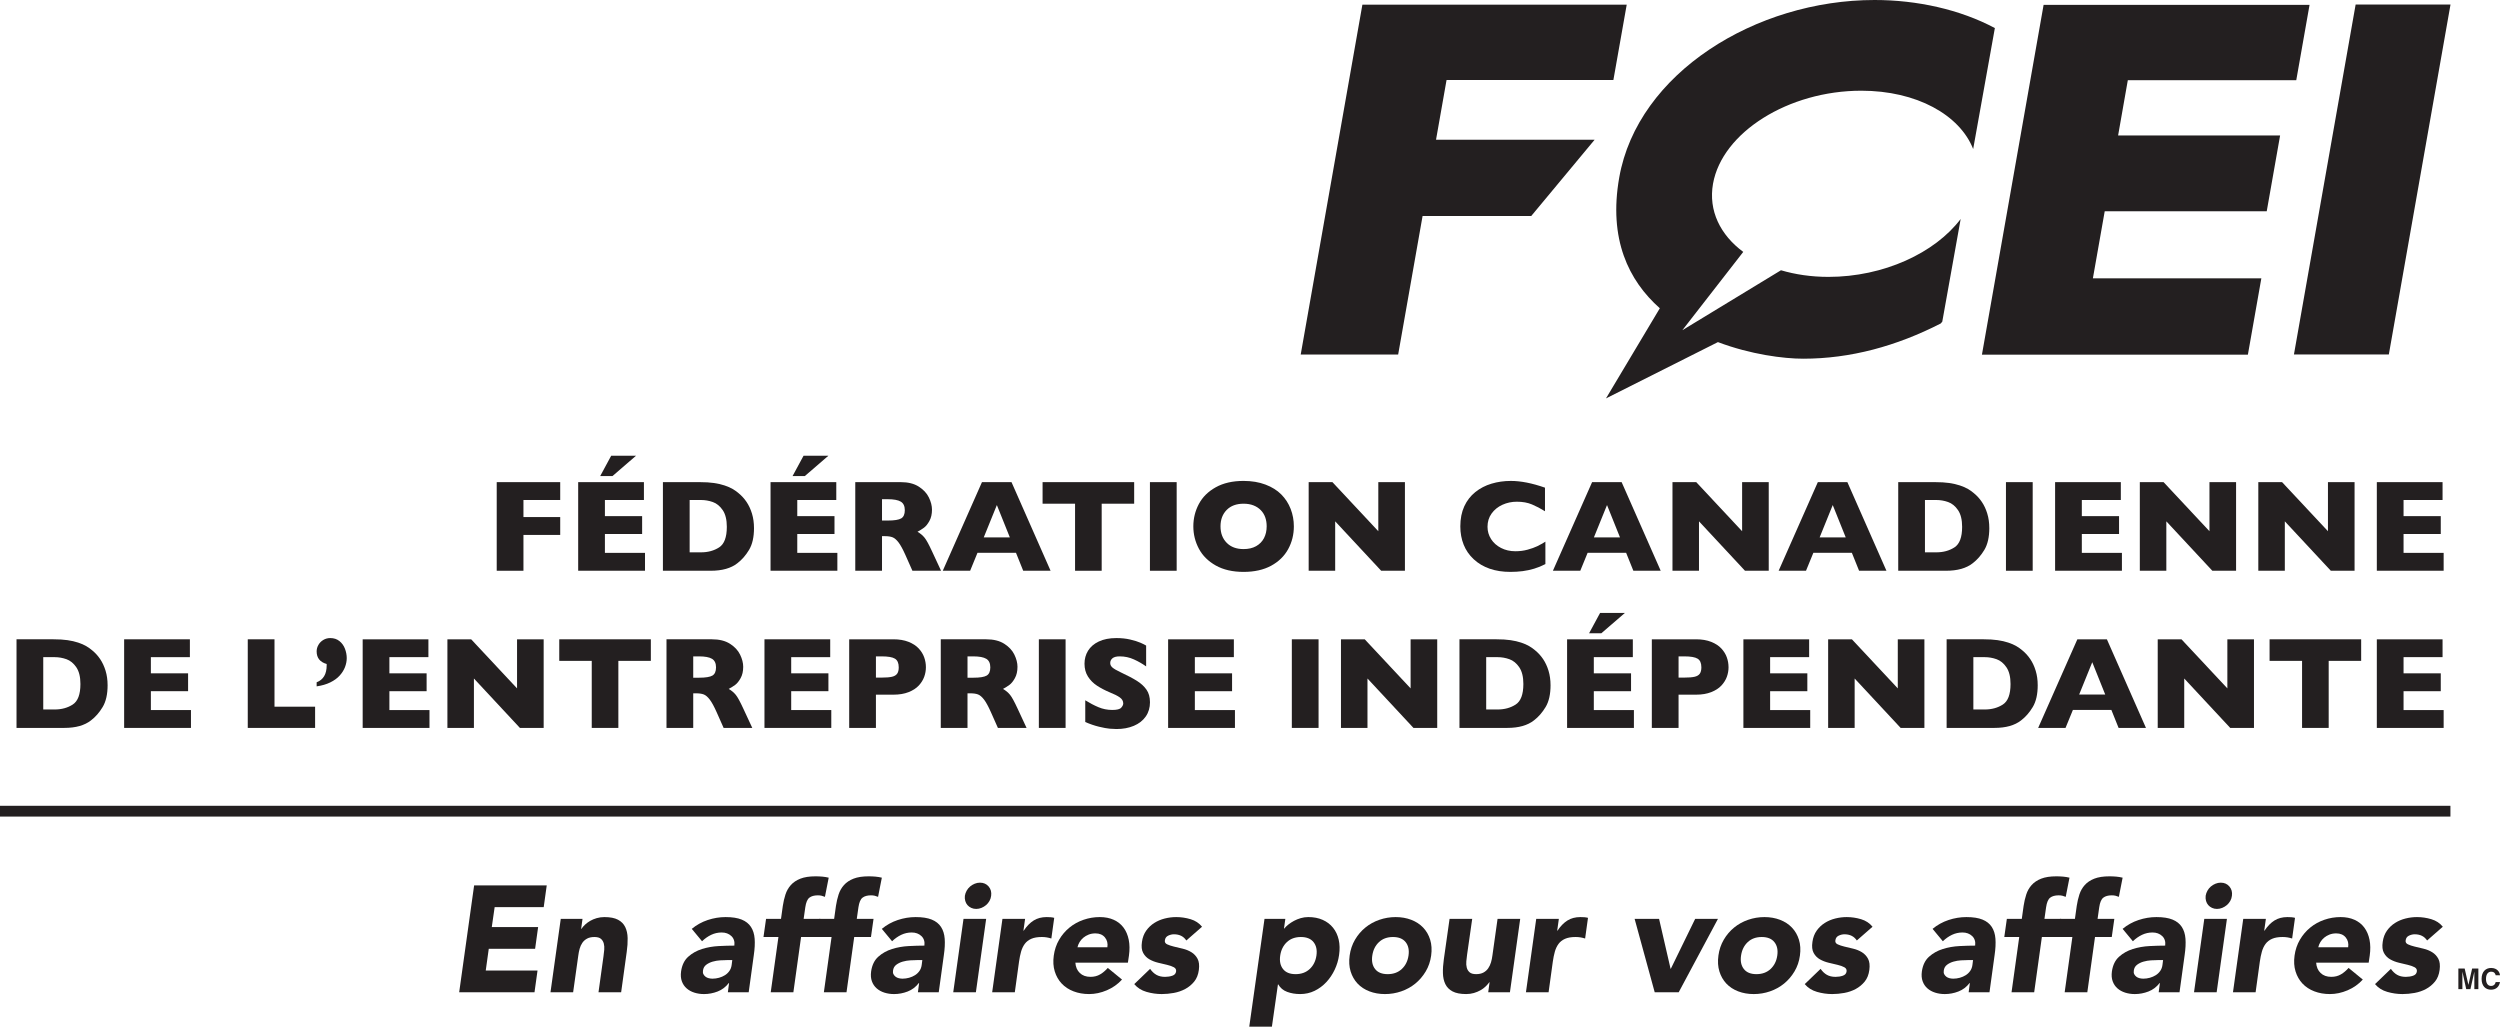 <?xml version="1.0" encoding="UTF-8"?><svg id="Layer_1" xmlns="http://www.w3.org/2000/svg" viewBox="0 0 347.794 142.828"><defs><style>.cls-1{stroke:#231f20;stroke-width:1.5px;}.cls-1,.cls-2{fill:#231f20;}</style></defs><g><path class="cls-2" d="M258.934,12.619c7.699,0,13.688,3.357,15.568,8.111l3.018-16.826c-4.848-2.584-10.812-3.904-16.736-3.904-16.533,0-32.963,10.178-35.52,24.691-1.512,8.562,1.297,14.347,5.647,18.193l-7.492,12.543,15.574-7.834c4.555,1.72,9.129,2.309,11.873,2.309,6.564,0,12.965-1.748,19.123-4.9l.215-.252,2.559-14.285c-3.572,4.726-10.723,8.055-18.395,8.055-2.393,0-4.609-.334-6.604-.922l-13.719,8.34,8.471-10.893c-3.191-2.359-4.865-5.725-4.207-9.48,1.266-7.146,10.494-12.945,20.625-12.945Z"/><polygon class="cls-2" points="327.711 .627 340.91 .627 332.328 49.316 319.127 49.316 327.711 .627"/><line class="cls-1" x1="340.898" y1="112.85" y2="112.85"/><g><path class="cls-2" d="M77.936,74.418h-5.115v4.984h-3.719v-12.328h8.834v2.484h-5.115v2.375h5.115v2.484Z"/><path class="cls-2" d="M89.732,79.402h-9.297v-12.328h9.146v2.484h-5.427v2.25h5.178v2.484h-5.178v2.625h5.578v2.484Zm-1.25-16l-3.278,2.828h-1.706l1.528-2.828h3.456Z"/><path class="cls-2" d="M104.895,73.461c0,1.262-.23,2.275-.69,3.039-.46,.766-1.001,1.383-1.624,1.857-.883,.697-2.119,1.045-3.707,1.045h-6.651v-12.328h5.122c.769,0,1.43,.041,1.978,.121,.549,.08,1.042,.193,1.48,.34,.439,.144,.812,.309,1.12,.49,.309,.182,.584,.377,.827,.586,.421,.344,.79,.748,1.108,1.217,.316,.469,.568,1.01,.756,1.625,.186,.617,.28,1.285,.28,2.008Zm-3.781-.16c0-.998-.191-1.777-.573-2.336-.382-.559-.842-.934-1.377-1.123-.537-.189-1.083-.283-1.64-.283h-1.582v7.281h1.582c.972,0,1.812-.231,2.523-.691,.711-.461,1.066-1.41,1.066-2.848Z"/><path class="cls-2" d="M116.492,79.402h-9.296v-12.328h9.146v2.484h-5.427v2.25h5.178v2.484h-5.178v2.625h5.577v2.484Zm-1.249-16l-3.278,2.828h-1.706l1.528-2.828h3.456Z"/><path class="cls-2" d="M130.92,79.402h-3.988l-.971-2.188c-.356-.801-.677-1.387-.961-1.758-.285-.371-.562-.607-.833-.711-.27-.103-.618-.156-1.046-.156h-.418v4.812h-3.719v-12.328h6.323c1.02,0,1.856,.207,2.508,.623,.652,.416,1.122,.92,1.409,1.512,.288,.594,.432,1.158,.432,1.691,0,.623-.12,1.149-.359,1.578-.24,.432-.493,.744-.759,.939-.267,.195-.566,.383-.897,.561,.397,.23,.724,.506,.981,.822s.608,.959,1.053,1.926l1.244,2.676Zm-5.045-8.424c0-.568-.188-.967-.562-1.192-.374-.225-.983-.338-1.826-.338h-.784v2.969h.802c.909,0,1.531-.1,1.866-.297,.336-.199,.504-.58,.504-1.142Z"/><path class="cls-2" d="M146.154,79.402h-3.808l-1.006-2.5h-5.354l-1.023,2.5h-3.808l5.453-12.328h4.11l5.436,12.328Zm-5.667-4.641l-1.806-4.5-1.824,4.5h3.63Z"/><path class="cls-2" d="M157.783,70.074h-4.52v9.328h-3.703v-9.328h-4.519v-3h12.742v3Z"/><path class="cls-2" d="M163.695,79.402h-3.719v-12.328h3.719v12.328Z"/><path class="cls-2" d="M179.998,73.227c0,1.15-.266,2.209-.795,3.174-.529,.967-1.32,1.734-2.369,2.305-1.049,.568-2.326,.854-3.832,.854-1.523,0-2.812-.297-3.867-.889-1.055-.594-1.838-1.373-2.352-2.34-.512-.967-.769-2.002-.769-3.103,0-1.109,.255-2.145,.765-3.109,.51-.963,1.293-1.74,2.352-2.33,1.058-.59,2.348-.885,3.871-.885,1.139,0,2.152,.17,3.045,.508,.893,.338,1.627,.795,2.201,1.373,.574,.578,1.01,1.252,1.307,2.02,.295,.767,.443,1.576,.443,2.424Zm-3.781,0c0-.463-.066-.883-.203-1.266-.137-.383-.344-.713-.621-.994-.275-.281-.611-.5-1.01-.658-.399-.156-.857-.234-1.381-.234-.996,0-1.781,.289-2.352,.871-.569,.578-.855,1.34-.855,2.281s.286,1.703,.859,2.285c.573,.584,1.355,.875,2.347,.875,.684,0,1.266-.135,1.746-.404,.48-.27,.846-.643,1.096-1.119,.248-.476,.373-1.022,.373-1.637Z"/><path class="cls-2" d="M195.451,79.402h-3.305l-6.399-6.875v6.875h-3.688v-12.328h3.305l6.383,6.828v-6.828h3.703v12.328Z"/><path class="cls-2" d="M214.99,78.473c-.512,.268-1.033,.48-1.566,.641-.535,.16-1.072,.275-1.615,.344-.541,.066-1.104,.102-1.686,.102-1.074,0-2.035-.148-2.887-.445-.85-.295-1.586-.732-2.211-1.31-.625-.578-1.092-1.254-1.402-2.029-.31-.773-.465-1.623-.465-2.547,0-1.063,.184-1.992,.549-2.789,.367-.797,.881-1.459,1.541-1.988,.66-.527,1.41-.916,2.256-1.168,.846-.252,1.736-.379,2.674-.379,1.398,0,2.984,.312,4.758,.938v3.279c-.609-.381-1.215-.695-1.81-.947-.596-.252-1.297-.379-2.103-.379-.719,0-1.387,.143-2.01,.426-.623,.285-1.125,.689-1.504,1.217-.381,.527-.568,1.143-.568,1.848,0,.621,.164,1.191,.496,1.709s.793,.93,1.385,1.234c.59,.305,1.256,.457,1.998,.457,.598,0,1.164-.072,1.697-.219,.533-.145,.982-.307,1.35-.484,.363-.178,.738-.389,1.125-.631v3.123Z"/><path class="cls-2" d="M231.035,79.402h-3.807l-1.006-2.5h-5.355l-1.022,2.5h-3.809l5.453-12.328h4.109l5.436,12.328Zm-5.666-4.641l-1.805-4.5-1.824,4.5h3.629Z"/><path class="cls-2" d="M246.062,79.402h-3.303l-6.4-6.875v6.875h-3.688v-12.328h3.305l6.383,6.828v-6.828h3.703v12.328Z"/><path class="cls-2" d="M262.439,79.402h-3.807l-1.006-2.5h-5.355l-1.024,2.5h-3.807l5.453-12.328h4.109l5.436,12.328Zm-5.666-4.641l-1.807-4.5-1.822,4.5h3.629Z"/><path class="cls-2" d="M276.748,73.461c0,1.262-.231,2.275-.689,3.039-.459,.766-1.002,1.383-1.623,1.857-.885,.697-2.121,1.045-3.709,1.045h-6.65v-12.328h5.121c.771,0,1.43,.041,1.978,.121,.549,.08,1.041,.193,1.48,.34,.44,.144,.812,.309,1.121,.49,.307,.182,.584,.377,.826,.586,.422,.344,.791,.748,1.107,1.217,.318,.469,.57,1.01,.756,1.625,.188,.617,.281,1.285,.281,2.008Zm-3.781-.16c0-.998-.191-1.777-.574-2.336-.381-.559-.84-.934-1.377-1.123-.535-.189-1.082-.283-1.639-.283h-1.582v7.281h1.582c.971,0,1.812-.231,2.523-.691,.711-.461,1.066-1.41,1.066-2.848Z"/><path class="cls-2" d="M282.783,79.402h-3.719v-12.328h3.719v12.328Z"/><path class="cls-2" d="M295.197,79.402h-9.297v-12.328h9.145v2.484h-5.426v2.25h5.178v2.484h-5.178v2.625h5.578v2.484Z"/><path class="cls-2" d="M311.078,79.402h-3.303l-6.4-6.875v6.875h-3.688v-12.328h3.305l6.383,6.828v-6.828h3.703v12.328Z"/><path class="cls-2" d="M327.562,79.402h-3.303l-6.4-6.875v6.875h-3.688v-12.328h3.305l6.383,6.828v-6.828h3.703v12.328Z"/><path class="cls-2" d="M339.955,79.402h-9.297v-12.328h9.145v2.484h-5.426v2.25h5.178v2.484h-5.178v2.625h5.578v2.484Z"/><path class="cls-2" d="M14.97,95.324c0,1.262-.23,2.275-.69,3.039-.46,.766-1.001,1.383-1.624,1.857-.883,.697-2.119,1.045-3.707,1.045H2.298v-12.328H7.42c.769,0,1.43,.041,1.978,.121,.549,.08,1.042,.193,1.48,.34,.439,.144,.812,.309,1.12,.49,.309,.182,.584,.377,.827,.586,.421,.344,.79,.748,1.108,1.217,.316,.469,.568,1.01,.756,1.625,.186,.617,.28,1.285,.28,2.008Zm-3.781-.16c0-.998-.191-1.777-.573-2.336s-.842-.934-1.377-1.123c-.537-.189-1.083-.283-1.64-.283h-1.582v7.281h1.582c.972,0,1.813-.231,2.523-.691,.711-.461,1.066-1.41,1.066-2.848Z"/><path class="cls-2" d="M26.566,101.266h-9.296v-12.328h9.146v2.484h-5.427v2.25h5.178v2.484h-5.178v2.625h5.577v2.484Z"/><path class="cls-2" d="M43.836,101.266h-9.368v-12.328h3.719v9.375h5.649v2.953Z"/><path class="cls-2" d="M48.237,91.564c0,.398-.079,.805-.235,1.223-.157,.418-.403,.813-.738,1.186-.335,.375-.773,.693-1.315,.961-.543,.266-1.175,.449-1.898,.551v-.568c.931-.35,1.395-1.135,1.395-2.355v-.188c-.931-.266-1.395-.85-1.395-1.75,0-.32,.083-.623,.249-.91s.394-.518,.685-.689c.29-.172,.61-.258,.96-.258,.504,0,.93,.139,1.275,.418,.348,.277,.604,.633,.769,1.066,.166,.434,.249,.871,.249,1.315Z"/><path class="cls-2" d="M59.75,101.266h-9.296v-12.328h9.145v2.484h-5.427v2.25h5.178v2.484h-5.178v2.625h5.577v2.484Z"/><path class="cls-2" d="M75.633,101.266h-3.304l-6.399-6.875v6.875h-3.688v-12.328h3.305l6.383,6.828v-6.828h3.703v12.328Z"/><path class="cls-2" d="M90.544,91.938h-4.519v9.328h-3.703v-9.328h-4.519v-3h12.741v3Z"/><path class="cls-2" d="M104.656,101.266h-3.988l-.97-2.188c-.356-.801-.677-1.387-.962-1.758-.284-.371-.561-.607-.832-.711-.27-.103-.618-.156-1.045-.156h-.419v4.812h-3.719v-12.328h6.323c1.02,0,1.855,.207,2.508,.623s1.122,.92,1.409,1.512c.288,.594,.432,1.158,.432,1.691,0,.623-.12,1.148-.359,1.578-.24,.432-.493,.744-.759,.94-.267,.195-.566,.383-.896,.56,.397,.231,.724,.506,.981,.822,.258,.316,.608,.959,1.053,1.926l1.243,2.676Zm-5.044-8.424c0-.568-.188-.967-.562-1.191-.374-.225-.982-.338-1.826-.338h-.784v2.969h.802c.908,0,1.531-.1,1.867-.297,.335-.199,.503-.58,.503-1.143Z"/><path class="cls-2" d="M115.647,101.266h-9.296v-12.328h9.146v2.484h-5.427v2.25h5.178v2.484h-5.178v2.625h5.577v2.484Z"/><path class="cls-2" d="M128.81,92.816c0,.455-.078,.902-.235,1.338-.157,.436-.411,.842-.761,1.219-.35,.377-.822,.682-1.418,.916-.596,.234-1.297,.352-2.103,.352h-2.437v4.625h-3.719v-12.328h6.154c.806,0,1.507,.119,2.104,.355,.596,.238,1.068,.547,1.418,.926s.604,.791,.76,1.236c.158,.445,.236,.899,.236,1.361Zm-3.781,.018c0-.584-.174-.982-.521-1.199-.348-.215-.97-.322-1.866-.322h-.784v2.953h.802c.618,0,1.093-.039,1.426-.115,.332-.076,.573-.217,.722-.424s.223-.504,.223-.893Z"/><path class="cls-2" d="M142.814,101.266h-3.988l-.971-2.188c-.356-.801-.677-1.387-.961-1.758-.285-.371-.562-.607-.833-.711-.27-.103-.618-.156-1.046-.156h-.418v4.812h-3.719v-12.328h6.323c1.019,0,1.855,.207,2.508,.623,.652,.416,1.122,.92,1.409,1.512,.288,.594,.432,1.158,.432,1.691,0,.623-.12,1.148-.359,1.578-.24,.432-.493,.744-.759,.94-.267,.195-.565,.383-.896,.56,.396,.231,.724,.506,.981,.822,.258,.316,.608,.959,1.053,1.926l1.244,2.676Zm-5.045-8.424c0-.568-.188-.967-.561-1.191s-.983-.338-1.826-.338h-.784v2.969h.802c.909,0,1.531-.1,1.866-.297,.336-.199,.504-.58,.504-1.143Z"/><path class="cls-2" d="M148.242,101.266h-3.719v-12.328h3.719v12.328Z"/><path class="cls-2" d="M159.983,97.682c0,.769-.197,1.435-.592,1.998-.395,.565-.944,.994-1.65,1.293-.706,.299-1.515,.449-2.429,.449-.255,0-.567-.016-.939-.049-.37-.033-.862-.123-1.477-.271-.614-.148-1.253-.367-1.917-.656v-3.023c.623,.387,1.234,.707,1.837,.961,.603,.256,1.247,.383,1.935,.383,.635,0,1.045-.105,1.232-.316,.187-.209,.28-.406,.28-.59,0-.332-.161-.611-.482-.84-.321-.227-.788-.463-1.401-.705-.675-.285-1.267-.596-1.775-.932-.51-.334-.925-.754-1.248-1.258-.322-.506-.483-1.101-.483-1.789,0-.666,.163-1.266,.489-1.803,.326-.537,.824-.967,1.494-1.287,.67-.32,1.488-.48,2.455-.48,.688,0,1.324,.066,1.908,.201,.584,.135,1.066,.285,1.446,.451,.379,.168,.64,.299,.782,.393v2.898c-.504-.361-1.067-.685-1.688-.969-.621-.285-1.285-.428-1.991-.428-.464,0-.799,.09-1.007,.266-.208,.18-.311,.398-.311,.658,0,.242,.104,.453,.312,.631,.208,.178,.58,.395,1.116,.648,.949,.445,1.709,.844,2.278,1.199,.569,.355,1.016,.766,1.339,1.23,.323,.465,.485,1.043,.485,1.736Z"/><path class="cls-2" d="M171.803,101.266h-9.297v-12.328h9.146v2.484h-5.427v2.25h5.178v2.484h-5.178v2.625h5.578v2.484Z"/><path class="cls-2" d="M183.435,101.266h-3.719v-12.328h3.719v12.328Z"/><path class="cls-2" d="M199.943,101.266h-3.305l-6.398-6.875v6.875h-3.688v-12.328h3.305l6.383,6.828v-6.828h3.703v12.328Z"/><path class="cls-2" d="M215.709,95.324c0,1.262-.229,2.275-.688,3.039-.461,.766-1.002,1.383-1.625,1.857-.883,.697-2.119,1.045-3.707,1.045h-6.652v-12.328h5.123c.77,0,1.43,.041,1.978,.121,.547,.08,1.041,.193,1.481,.34,.437,.144,.812,.309,1.119,.49,.309,.182,.584,.377,.826,.586,.422,.344,.791,.748,1.109,1.217,.316,.469,.568,1.01,.756,1.625,.185,.617,.279,1.285,.279,2.008Zm-3.781-.16c0-.998-.191-1.777-.572-2.336-.381-.559-.842-.934-1.377-1.123-.537-.189-1.082-.283-1.641-.283h-1.582v7.281h1.582c.973,0,1.812-.231,2.523-.691,.711-.461,1.066-1.41,1.066-2.848Z"/><path class="cls-2" d="M227.307,101.266h-9.297v-12.328h9.146v2.484h-5.428v2.25h5.18v2.484h-5.18v2.625h5.578v2.484Zm-1.25-16l-3.277,2.828h-1.707l1.529-2.828h3.455Z"/><path class="cls-2" d="M240.471,92.816c0,.455-.078,.902-.234,1.338-.158,.436-.412,.842-.762,1.219-.35,.377-.822,.682-1.418,.916-.596,.234-1.297,.352-2.102,.352h-2.438v4.625h-3.719v-12.328h6.154c.807,0,1.506,.119,2.103,.355,.596,.238,1.068,.547,1.418,.926s.604,.791,.76,1.236c.158,.445,.236,.899,.236,1.361Zm-3.781,.018c0-.584-.174-.982-.521-1.199-.348-.215-.971-.322-1.865-.322h-.785v2.953h.801c.619,0,1.094-.039,1.426-.115,.332-.076,.574-.217,.723-.424,.148-.207,.223-.504,.223-.893Z"/><path class="cls-2" d="M251.834,101.266h-9.297v-12.328h9.146v2.484h-5.428v2.25h5.178v2.484h-5.178v2.625h5.578v2.484Z"/><path class="cls-2" d="M267.717,101.266h-3.303l-6.4-6.875v6.875h-3.687v-12.328h3.305l6.383,6.828v-6.828h3.703v12.328Z"/><path class="cls-2" d="M283.482,95.324c0,1.262-.231,2.275-.69,3.039-.459,.766-1.002,1.383-1.623,1.857-.885,.697-2.121,1.045-3.709,1.045h-6.65v-12.328h5.121c.772,0,1.43,.041,1.979,.121,.549,.08,1.041,.193,1.48,.34,.439,.144,.813,.309,1.121,.49,.307,.182,.584,.377,.826,.586,.422,.344,.791,.748,1.107,1.217,.318,.469,.57,1.01,.756,1.625,.187,.617,.281,1.285,.281,2.008Zm-3.781-.16c0-.998-.191-1.777-.574-2.336-.381-.559-.84-.934-1.377-1.123-.535-.189-1.082-.283-1.639-.283h-1.582v7.281h1.582c.971,0,1.812-.231,2.523-.691,.711-.461,1.066-1.41,1.066-2.848Z"/><path class="cls-2" d="M298.543,101.266h-3.809l-1.004-2.5h-5.355l-1.024,2.5h-3.807l5.453-12.328h4.109l5.436,12.328Zm-5.668-4.641l-1.805-4.5-1.824,4.5h3.629Z"/><path class="cls-2" d="M313.568,101.266h-3.303l-6.4-6.875v6.875h-3.688v-12.328h3.305l6.383,6.828v-6.828h3.703v12.328Z"/><path class="cls-2" d="M328.48,91.938h-4.519v9.328h-3.703v-9.328h-4.52v-3h12.742v3Z"/><path class="cls-2" d="M339.955,101.266h-9.297v-12.328h9.145v2.484h-5.426v2.25h5.178v2.484h-5.178v2.625h5.578v2.484Z"/></g><path class="cls-2" d="M221.822,19.461l.004-.022h-22.049l1.465-8.31h23.209l1.854-10.48h-36.772l-8.58,48.668h13.557l3.397-19.267h15.115l8.801-10.589Zm92.77,19.259h-23.434l1.645-9.329h22.539l1.861-10.546h-22.537l1.351-7.691h23.434l1.848-10.479h-36.998l-8.58,48.669h36.998l1.873-10.623Z"/></g><g><path class="cls-2" d="M344.785,137.608h-.56v-2.4h-.008l-.536,2.4h-.588l-.524-2.4h-.008v2.4h-.56v-2.872h.876l.519,2.264h.008l.513-2.264h.867v2.872Z"/><path class="cls-2" d="M347.193,135.677c-.048-.172-.14-.496-.636-.496-.288,0-.712,.191-.712,1.004,0,.516,.204,.979,.712,.979,.332,0,.564-.187,.636-.54h.601c-.12,.624-.528,1.061-1.248,1.061-.765,0-1.312-.517-1.312-1.508,0-1.004,.58-1.517,1.32-1.517,.86,0,1.208,.592,1.24,1.017h-.601Z"/></g><g><path class="cls-2" d="M65.959,123.172h10.101l-.42,3.024h-6.825l-.399,2.771h6.447l-.42,3.024h-6.447l-.42,3.023h7.203l-.42,3.024h-10.479l2.079-14.868Z"/><path class="cls-2" d="M78.013,127.834h3.024l-.189,1.386h.042c.126-.195,.294-.392,.504-.588,.21-.195,.448-.37,.714-.524,.266-.154,.567-.28,.903-.378,.336-.099,.693-.147,1.071-.147,.798,0,1.428,.123,1.89,.367,.462,.245,.798,.585,1.008,1.019,.21,.435,.322,.945,.336,1.533,.014,.588-.028,1.226-.126,1.911l-.777,5.628h-3.15l.693-4.998c.042-.294,.077-.599,.105-.913,.028-.315,.007-.605-.063-.872-.07-.266-.203-.482-.399-.65-.196-.168-.497-.252-.903-.252-.406,0-.746,.073-1.019,.22-.273,.147-.494,.344-.662,.588-.168,.245-.294,.522-.378,.83s-.147,.63-.189,.966l-.714,5.082h-3.15l1.428-10.206Z"/><path class="cls-2" d="M101.428,136.759h-.042c-.42,.546-.938,.938-1.554,1.176-.616,.238-1.246,.357-1.89,.357-.476,0-.924-.066-1.344-.199s-.781-.333-1.082-.599c-.301-.266-.521-.595-.662-.987-.14-.392-.175-.847-.105-1.365,.126-.882,.459-1.564,.998-2.047,.539-.483,1.176-.84,1.911-1.071,.735-.23,1.505-.367,2.31-.409,.805-.042,1.536-.063,2.194-.063,.07-.56-.07-1.004-.42-1.333-.35-.329-.798-.494-1.344-.494-.519,0-1.005,.109-1.46,.326s-.878,.515-1.271,.893l-1.428-1.723c.658-.546,1.396-.955,2.215-1.229,.819-.272,1.648-.409,2.489-.409,.924,0,1.669,.115,2.236,.347,.567,.23,.998,.57,1.292,1.019s.465,.997,.515,1.648c.049,.65,.01,1.403-.116,2.258l-.714,5.187h-2.898l.168-1.281Zm-.336-3.191c-.238,0-.536,.01-.893,.031-.357,.021-.707,.081-1.05,.179-.343,.098-.645,.245-.903,.44-.259,.196-.409,.47-.451,.819-.028,.196-.007,.36,.063,.493,.07,.134,.168,.249,.294,.347,.126,.099,.276,.168,.451,.21,.175,.042,.347,.063,.515,.063,.308,0,.612-.042,.914-.126,.301-.084,.574-.203,.819-.357s.452-.35,.62-.588,.273-.518,.315-.84l.084-.672h-.777Z"/><path class="cls-2" d="M108.294,130.355h-2.079l.357-2.521h2.079l.252-1.806c.084-.561,.207-1.089,.368-1.586,.161-.497,.41-.935,.746-1.312s.78-.675,1.333-.893c.553-.217,1.256-.325,2.11-.325,.322,0,.637,.014,.945,.042,.308,.028,.602,.077,.882,.146l-.525,2.667c-.168-.069-.326-.122-.473-.157-.147-.034-.318-.053-.515-.053-.504,0-.896,.109-1.176,.326-.28,.217-.469,.661-.567,1.333l-.231,1.617h2.331l-.357,2.521h-2.331l-1.071,7.686h-3.15l1.071-7.686Z"/><path class="cls-2" d="M115.686,130.355h-2.079l.357-2.521h2.079l.252-1.806c.084-.561,.207-1.089,.368-1.586,.161-.497,.41-.935,.746-1.312s.78-.675,1.333-.893c.553-.217,1.256-.325,2.11-.325,.322,0,.637,.014,.945,.042,.308,.028,.602,.077,.882,.146l-.525,2.667c-.168-.069-.326-.122-.473-.157-.147-.034-.318-.053-.515-.053-.504,0-.896,.109-1.176,.326-.28,.217-.469,.661-.567,1.333l-.231,1.617h2.331l-.357,2.521h-2.331l-1.071,7.686h-3.15l1.071-7.686Z"/><path class="cls-2" d="M127.867,136.759h-.042c-.42,.546-.938,.938-1.554,1.176-.616,.238-1.246,.357-1.89,.357-.476,0-.924-.066-1.344-.199s-.781-.333-1.082-.599c-.301-.266-.521-.595-.662-.987-.14-.392-.175-.847-.105-1.365,.126-.882,.459-1.564,.998-2.047,.539-.483,1.176-.84,1.911-1.071,.735-.23,1.505-.367,2.31-.409,.805-.042,1.536-.063,2.194-.063,.07-.56-.07-1.004-.42-1.333-.35-.329-.798-.494-1.344-.494-.519,0-1.005,.109-1.46,.326s-.878,.515-1.271,.893l-1.428-1.723c.658-.546,1.396-.955,2.215-1.229,.819-.272,1.648-.409,2.489-.409,.924,0,1.669,.115,2.236,.347,.567,.23,.998,.57,1.292,1.019s.465,.997,.515,1.648c.049,.65,.01,1.403-.116,2.258l-.714,5.187h-2.898l.168-1.281Zm-.336-3.191c-.238,0-.536,.01-.893,.031-.357,.021-.707,.081-1.05,.179-.343,.098-.645,.245-.903,.44-.259,.196-.409,.47-.451,.819-.028,.196-.007,.36,.063,.493,.07,.134,.168,.249,.294,.347,.126,.099,.276,.168,.451,.21,.175,.042,.347,.063,.515,.063,.308,0,.612-.042,.914-.126,.301-.084,.574-.203,.819-.357s.452-.35,.62-.588,.273-.518,.315-.84l.084-.672h-.777Z"/><path class="cls-2" d="M134.041,127.834h3.15l-1.428,10.206h-3.15l1.428-10.206Zm.189-3.213c.042-.252,.126-.49,.252-.714s.284-.417,.473-.578c.189-.16,.402-.29,.641-.388,.238-.099,.483-.147,.735-.147,.504,0,.906,.179,1.208,.535,.301,.357,.416,.788,.346,1.292-.028,.252-.105,.49-.231,.714-.126,.225-.283,.417-.472,.577-.189,.161-.403,.291-.641,.389-.238,.099-.483,.147-.735,.147s-.483-.049-.693-.147c-.21-.098-.385-.228-.525-.389-.14-.16-.241-.353-.304-.577-.063-.224-.081-.462-.053-.714Z"/><path class="cls-2" d="M139.458,127.834h3.15l-.231,1.638h.042c.42-.63,.882-1.103,1.386-1.417,.504-.315,1.105-.473,1.806-.473,.182,0,.364,.007,.546,.021,.182,.014,.35,.042,.504,.084l-.399,2.877c-.224-.07-.441-.123-.651-.158-.21-.034-.434-.052-.672-.052-.602,0-1.092,.084-1.47,.252-.378,.168-.679,.402-.903,.703-.224,.301-.396,.661-.515,1.081-.119,.421-.213,.883-.283,1.387l-.588,4.263h-3.15l1.428-10.206Z"/><path class="cls-2" d="M156.091,136.276c-.588,.644-1.292,1.141-2.11,1.49-.819,.351-1.642,.525-2.468,.525-.784,0-1.505-.126-2.163-.378-.658-.252-1.208-.612-1.649-1.081-.441-.47-.763-1.033-.966-1.691-.203-.657-.249-1.393-.136-2.204,.112-.812,.36-1.547,.745-2.205s.864-1.222,1.438-1.69c.574-.47,1.225-.83,1.953-1.082s1.484-.378,2.268-.378c.728,0,1.372,.126,1.932,.378,.56,.252,1.015,.612,1.365,1.082,.35,.469,.591,1.032,.725,1.69,.133,.658,.144,1.393,.032,2.205l-.147,.986h-7.308c.042,.603,.248,1.082,.619,1.438,.371,.357,.865,.536,1.481,.536,.518,0,.969-.116,1.354-.347,.385-.231,.738-.528,1.06-.893l1.974,1.617Zm-2.037-4.494c.084-.532-.028-.987-.336-1.365s-.749-.567-1.323-.567c-.35,0-.665,.057-.945,.168-.28,.112-.525,.256-.735,.431-.21,.176-.385,.378-.525,.609-.14,.23-.238,.473-.294,.725h4.158Z"/><path class="cls-2" d="M165.037,130.837c-.378-.574-.952-.861-1.722-.861-.266,0-.532,.063-.798,.189-.266,.126-.42,.343-.462,.651-.042,.252,.063,.438,.315,.556,.252,.119,.567,.225,.945,.315s.788,.189,1.229,.294c.441,.105,.843,.27,1.208,.493,.364,.225,.647,.529,.851,.914,.203,.385,.263,.899,.179,1.543-.084,.658-.301,1.201-.651,1.628s-.766,.771-1.25,1.029c-.483,.259-1.011,.44-1.585,.546-.574,.104-1.134,.157-1.68,.157-.714,0-1.421-.102-2.121-.305-.7-.202-1.267-.563-1.701-1.081l2.205-2.121c.252,.364,.542,.641,.872,.829,.329,.189,.731,.284,1.208,.284,.364,0,.7-.053,1.008-.158,.308-.104,.483-.297,.525-.577,.042-.266-.06-.465-.304-.599-.245-.133-.56-.245-.945-.336-.385-.091-.798-.189-1.239-.294-.441-.105-.847-.263-1.218-.473-.371-.21-.662-.507-.872-.893-.21-.385-.266-.899-.168-1.543,.084-.603,.28-1.12,.588-1.555,.308-.434,.683-.79,1.124-1.07s.927-.486,1.459-.62c.532-.133,1.063-.199,1.596-.199,.672,0,1.337,.098,1.995,.294s1.19,.546,1.596,1.05l-2.184,1.911Z"/><path class="cls-2" d="M175.915,127.834h2.898l-.189,1.344h.042c.14-.182,.329-.367,.567-.557,.238-.188,.5-.359,.788-.514,.287-.154,.599-.28,.935-.378,.336-.099,.686-.147,1.05-.147,.756,0,1.425,.13,2.006,.389,.581,.259,1.061,.623,1.438,1.092,.378,.47,.64,1.025,.788,1.67,.147,.644,.164,1.351,.052,2.121-.098,.714-.301,1.396-.609,2.047-.308,.651-.697,1.229-1.166,1.732-.469,.504-1.012,.907-1.627,1.208-.616,.301-1.289,.451-2.016,.451-.658,0-1.26-.102-1.806-.305-.546-.202-.959-.549-1.239-1.039h-.042l-.84,5.88h-3.15l2.121-14.994Zm2.184,5.104c-.112,.77,.018,1.393,.389,1.868,.371,.477,.955,.715,1.753,.715,.798,0,1.452-.238,1.963-.715,.511-.476,.822-1.099,.935-1.868,.112-.771-.021-1.394-.399-1.869-.378-.477-.966-.714-1.764-.714s-1.449,.237-1.953,.714c-.504,.476-.812,1.099-.924,1.869Z"/><path class="cls-2" d="M187.759,132.938c.112-.812,.36-1.547,.745-2.205s.864-1.222,1.438-1.69c.574-.47,1.225-.83,1.953-1.082,.728-.252,1.483-.378,2.268-.378s1.505,.126,2.163,.378,1.211,.612,1.659,1.082c.448,.469,.773,1.032,.977,1.69s.248,1.393,.137,2.205c-.112,.812-.364,1.547-.756,2.204-.393,.658-.876,1.222-1.449,1.691-.574,.469-1.226,.829-1.953,1.081-.729,.252-1.484,.378-2.269,.378s-1.505-.126-2.162-.378c-.658-.252-1.208-.612-1.649-1.081-.441-.47-.763-1.033-.966-1.691-.203-.657-.249-1.393-.136-2.204Zm3.15,0c-.112,.77,.017,1.393,.388,1.868,.371,.477,.955,.715,1.754,.715,.798,0,1.452-.238,1.963-.715,.511-.476,.822-1.099,.935-1.868,.112-.771-.021-1.394-.398-1.869-.379-.477-.967-.714-1.765-.714s-1.449,.237-1.953,.714c-.504,.476-.812,1.099-.923,1.869Z"/><path class="cls-2" d="M210.06,138.04h-3.023l.188-1.386h-.042c-.14,.196-.312,.392-.515,.588s-.44,.371-.714,.524c-.272,.154-.577,.28-.913,.379-.336,.098-.693,.146-1.071,.146-.798,0-1.428-.123-1.89-.367-.462-.245-.798-.585-1.008-1.019s-.322-.945-.336-1.533c-.015-.588,.027-1.225,.126-1.911l.798-5.628h3.149l-.714,4.998c-.042,.294-.077,.599-.104,.913-.028,.315-.008,.606,.062,.872,.07,.266,.203,.482,.399,.65,.195,.169,.496,.253,.902,.253s.746-.074,1.019-.221c.273-.147,.494-.343,.662-.588s.297-.521,.389-.83c.091-.308,.157-.63,.199-.966l.714-5.082h3.15l-1.429,10.206Z"/><path class="cls-2" d="M213.714,127.834h3.149l-.23,1.638h.042c.42-.63,.882-1.103,1.386-1.417,.504-.315,1.105-.473,1.806-.473,.183,0,.364,.007,.547,.021,.182,.014,.35,.042,.504,.084l-.399,2.877c-.224-.07-.441-.123-.651-.158-.21-.034-.434-.052-.672-.052-.602,0-1.092,.084-1.47,.252s-.68,.402-.903,.703-.396,.661-.515,1.081c-.118,.421-.213,.883-.283,1.387l-.588,4.263h-3.15l1.429-10.206Z"/><path class="cls-2" d="M227.405,127.834h3.402l1.596,6.93h.042l3.381-6.93h3.171l-5.46,10.206h-3.339l-2.793-10.206Z"/><path class="cls-2" d="M239.061,132.938c.111-.812,.359-1.547,.745-2.205,.385-.658,.863-1.222,1.438-1.69,.574-.47,1.225-.83,1.953-1.082s1.484-.378,2.268-.378c.785,0,1.506,.126,2.164,.378s1.211,.612,1.658,1.082c.449,.469,.773,1.032,.977,1.69s.25,1.393,.137,2.205c-.111,.812-.363,1.547-.756,2.204-.393,.658-.875,1.222-1.449,1.691-.574,.469-1.225,.829-1.953,1.081-.727,.252-1.484,.378-2.268,.378s-1.506-.126-2.162-.378c-.658-.252-1.208-.612-1.649-1.081-.44-.47-.763-1.033-.966-1.691-.203-.657-.248-1.393-.136-2.204Zm3.149,0c-.113,.77,.018,1.393,.389,1.868,.371,.477,.955,.715,1.754,.715,.797,0,1.451-.238,1.963-.715,.512-.476,.822-1.099,.934-1.868,.113-.771-.02-1.394-.398-1.869-.377-.477-.965-.714-1.764-.714s-1.449,.237-1.953,.714c-.504,.476-.812,1.099-.924,1.869Z"/><path class="cls-2" d="M258.316,130.837c-.379-.574-.953-.861-1.723-.861-.266,0-.532,.063-.798,.189s-.42,.343-.462,.651c-.042,.252,.062,.438,.314,.556,.253,.119,.567,.225,.945,.315s.788,.189,1.229,.294c.441,.105,.844,.27,1.208,.493,.363,.225,.647,.529,.851,.914,.202,.385,.262,.899,.178,1.543-.084,.658-.301,1.201-.65,1.628-.351,.427-.767,.771-1.25,1.029-.482,.259-1.012,.44-1.585,.546-.574,.104-1.135,.157-1.681,.157-.714,0-1.421-.102-2.121-.305-.7-.202-1.267-.563-1.7-1.081l2.205-2.121c.252,.364,.542,.641,.871,.829,.329,.189,.731,.284,1.207,.284,.364,0,.7-.053,1.009-.158,.308-.104,.482-.297,.524-.577,.042-.266-.06-.465-.305-.599-.245-.133-.56-.245-.944-.336-.386-.091-.798-.189-1.239-.294-.441-.105-.848-.263-1.218-.473-.371-.21-.662-.507-.872-.893-.21-.385-.266-.899-.168-1.543,.084-.603,.28-1.12,.588-1.555,.309-.434,.683-.79,1.124-1.07,.44-.28,.927-.486,1.459-.62,.532-.133,1.064-.199,1.597-.199,.672,0,1.337,.098,1.995,.294,.657,.196,1.189,.546,1.596,1.05l-2.184,1.911Z"/><path class="cls-2" d="M274.044,136.759h-.042c-.42,.546-.938,.938-1.554,1.176-.616,.238-1.246,.357-1.89,.357-.477,0-.924-.066-1.344-.199-.421-.133-.781-.333-1.082-.599s-.521-.595-.661-.987c-.141-.392-.176-.847-.105-1.365,.126-.882,.459-1.564,.998-2.047,.538-.483,1.176-.84,1.91-1.071,.735-.23,1.505-.367,2.311-.409,.805-.042,1.536-.063,2.194-.063,.07-.56-.07-1.004-.42-1.333s-.798-.494-1.344-.494c-.519,0-1.005,.109-1.46,.326s-.879,.515-1.271,.893l-1.428-1.723c.658-.546,1.396-.955,2.216-1.229,.818-.272,1.648-.409,2.488-.409,.924,0,1.669,.115,2.236,.347,.567,.23,.997,.57,1.292,1.019,.294,.448,.465,.997,.514,1.648,.049,.65,.011,1.403-.115,2.258l-.714,5.187h-2.898l.168-1.281Zm-.336-3.191c-.238,0-.535,.01-.893,.031-.356,.021-.707,.081-1.05,.179s-.644,.245-.902,.44c-.26,.196-.41,.47-.452,.819-.028,.196-.007,.36,.063,.493,.069,.134,.168,.249,.294,.347,.126,.099,.276,.168,.451,.21s.347,.063,.515,.063c.308,0,.612-.042,.913-.126,.302-.084,.574-.203,.819-.357s.451-.35,.619-.588c.169-.238,.273-.518,.315-.84l.084-.672h-.777Z"/><path class="cls-2" d="M280.911,130.355h-2.079l.356-2.521h2.079l.252-1.806c.084-.561,.207-1.089,.368-1.586,.16-.497,.409-.935,.745-1.312s.78-.675,1.333-.893c.554-.217,1.257-.325,2.111-.325,.321,0,.637,.014,.944,.042s.603,.077,.882,.146l-.524,2.667c-.168-.069-.325-.122-.473-.157-.147-.034-.318-.053-.515-.053-.504,0-.896,.109-1.176,.326s-.47,.661-.567,1.333l-.23,1.617h2.331l-.357,2.521h-2.331l-1.07,7.686h-3.15l1.071-7.686Z"/><path class="cls-2" d="M288.303,130.355h-2.079l.356-2.521h2.079l.252-1.806c.084-.561,.207-1.089,.368-1.586,.16-.497,.409-.935,.745-1.312s.78-.675,1.333-.893c.554-.217,1.257-.325,2.111-.325,.321,0,.637,.014,.944,.042s.603,.077,.882,.146l-.524,2.667c-.168-.069-.325-.122-.473-.157-.147-.034-.318-.053-.515-.053-.504,0-.896,.109-1.176,.326s-.47,.661-.567,1.333l-.23,1.617h2.331l-.357,2.521h-2.331l-1.07,7.686h-3.15l1.071-7.686Z"/><path class="cls-2" d="M300.481,136.759h-.042c-.42,.546-.938,.938-1.554,1.176-.616,.238-1.246,.357-1.89,.357-.477,0-.924-.066-1.344-.199-.421-.133-.781-.333-1.082-.599s-.521-.595-.661-.987c-.141-.392-.176-.847-.105-1.365,.126-.882,.459-1.564,.998-2.047,.538-.483,1.176-.84,1.91-1.071,.735-.23,1.505-.367,2.311-.409,.805-.042,1.536-.063,2.194-.063,.07-.56-.07-1.004-.42-1.333s-.798-.494-1.344-.494c-.519,0-1.005,.109-1.46,.326s-.879,.515-1.271,.893l-1.428-1.723c.658-.546,1.396-.955,2.216-1.229,.818-.272,1.648-.409,2.488-.409,.924,0,1.669,.115,2.236,.347,.567,.23,.997,.57,1.292,1.019,.294,.448,.465,.997,.514,1.648,.049,.65,.011,1.403-.115,2.258l-.714,5.187h-2.898l.168-1.281Zm-.336-3.191c-.238,0-.535,.01-.893,.031-.356,.021-.707,.081-1.05,.179s-.644,.245-.902,.44c-.26,.196-.41,.47-.452,.819-.028,.196-.007,.36,.063,.493,.069,.134,.168,.249,.294,.347,.126,.099,.276,.168,.451,.21s.347,.063,.515,.063c.308,0,.612-.042,.913-.126,.302-.084,.574-.203,.819-.357s.451-.35,.619-.588c.169-.238,.273-.518,.315-.84l.084-.672h-.777Z"/><path class="cls-2" d="M306.655,127.834h3.15l-1.429,10.206h-3.149l1.428-10.206Zm.189-3.213c.042-.252,.126-.49,.252-.714s.283-.417,.472-.578c.189-.16,.402-.29,.641-.388,.238-.099,.483-.147,.735-.147,.504,0,.906,.179,1.207,.535,.302,.357,.417,.788,.347,1.292-.028,.252-.104,.49-.23,.714-.126,.225-.284,.417-.473,.577-.189,.161-.402,.291-.641,.389-.238,.099-.483,.147-.735,.147s-.482-.049-.692-.147c-.21-.098-.386-.228-.525-.389-.14-.16-.241-.353-.305-.577-.062-.224-.08-.462-.052-.714Z"/><path class="cls-2" d="M312.073,127.834h3.15l-.231,1.638h.042c.42-.63,.882-1.103,1.386-1.417,.504-.315,1.106-.473,1.807-.473,.182,0,.363,.007,.546,.021,.182,.014,.35,.042,.504,.084l-.399,2.877c-.224-.07-.44-.123-.65-.158-.21-.034-.435-.052-.672-.052-.603,0-1.093,.084-1.471,.252s-.679,.402-.902,.703c-.225,.301-.396,.661-.515,1.081-.119,.421-.214,.883-.284,1.387l-.588,4.263h-3.149l1.428-10.206Z"/><path class="cls-2" d="M328.706,136.276c-.588,.644-1.291,1.141-2.11,1.49-.819,.351-1.642,.525-2.468,.525-.784,0-1.505-.126-2.163-.378s-1.207-.612-1.648-1.081c-.44-.47-.763-1.033-.966-1.691-.203-.657-.249-1.393-.137-2.204,.112-.812,.36-1.547,.746-2.205,.385-.658,.864-1.222,1.438-1.69,.573-.47,1.225-.83,1.953-1.082,.728-.252,1.483-.378,2.268-.378,.728,0,1.372,.126,1.932,.378,.561,.252,1.016,.612,1.365,1.082,.35,.469,.592,1.032,.725,1.69s.144,1.393,.031,2.205l-.146,.986h-7.309c.042,.603,.249,1.082,.62,1.438,.37,.357,.864,.536,1.48,.536,.518,0,.969-.116,1.354-.347,.385-.231,.738-.528,1.061-.893l1.974,1.617Zm-2.037-4.494c.084-.532-.028-.987-.336-1.365s-.749-.567-1.323-.567c-.35,0-.665,.057-.944,.168-.28,.112-.525,.256-.735,.431-.21,.176-.385,.378-.525,.609-.14,.23-.237,.473-.294,.725h4.158Z"/><path class="cls-2" d="M337.652,130.837c-.379-.574-.953-.861-1.723-.861-.266,0-.532,.063-.798,.189s-.42,.343-.462,.651c-.042,.252,.062,.438,.314,.556,.253,.119,.567,.225,.945,.315s.788,.189,1.229,.294c.441,.105,.844,.27,1.208,.493,.363,.225,.647,.529,.851,.914,.202,.385,.262,.899,.178,1.543-.084,.658-.301,1.201-.65,1.628-.351,.427-.767,.771-1.25,1.029-.482,.259-1.012,.44-1.585,.546-.574,.104-1.135,.157-1.681,.157-.714,0-1.421-.102-2.121-.305-.7-.202-1.267-.563-1.7-1.081l2.205-2.121c.252,.364,.542,.641,.871,.829,.329,.189,.731,.284,1.207,.284,.364,0,.7-.053,1.009-.158,.308-.104,.482-.297,.524-.577,.042-.266-.06-.465-.305-.599-.245-.133-.56-.245-.944-.336-.386-.091-.798-.189-1.239-.294-.441-.105-.848-.263-1.218-.473-.371-.21-.662-.507-.872-.893-.21-.385-.266-.899-.168-1.543,.084-.603,.28-1.12,.588-1.555,.309-.434,.683-.79,1.124-1.07,.44-.28,.927-.486,1.459-.62,.532-.133,1.064-.199,1.597-.199,.672,0,1.337,.098,1.995,.294,.657,.196,1.189,.546,1.596,1.05l-2.184,1.911Z"/></g></svg>